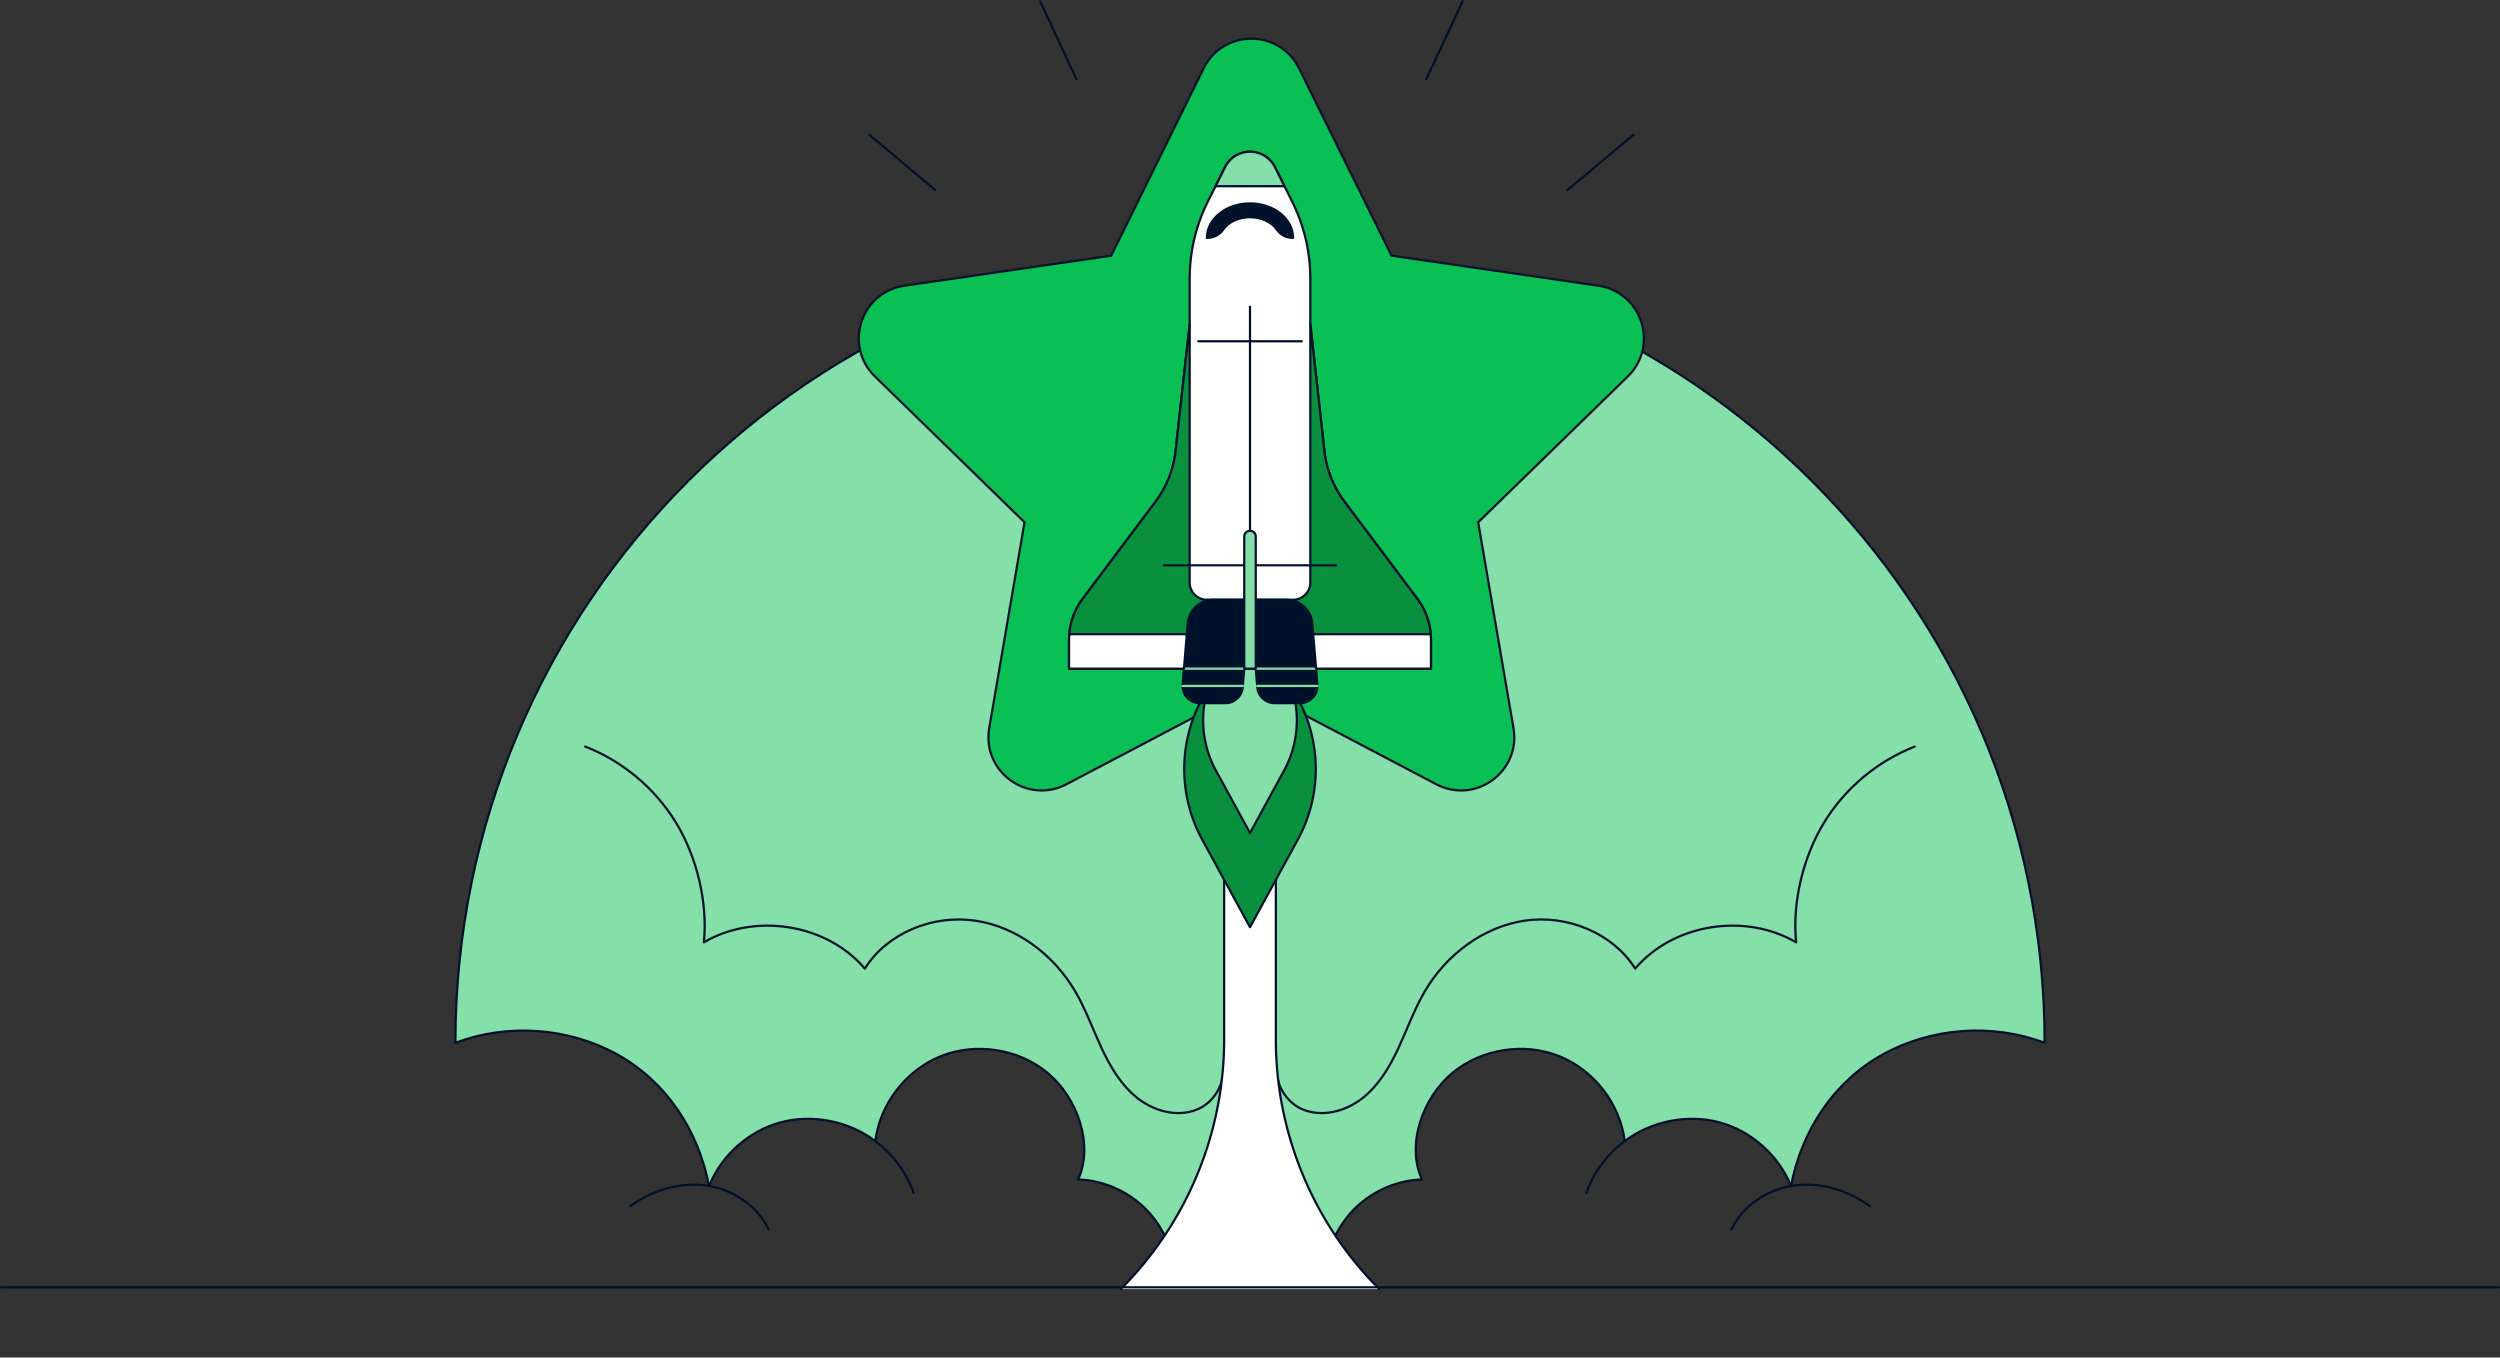 <svg xmlns="http://www.w3.org/2000/svg" fill="none" viewBox="0 0 1674 909"><rect x="0" y="0" width="1674" height="909" fill="#333333" stroke="none"/><path fill="#85DFA9" stroke="#00112C" stroke-linecap="round" stroke-linejoin="round" stroke-width="1.5" d="M904.091 812.513c12.013-13.708 29.853-22.155 48.074-22.755-10.893-23.366.658-55.132 20.575-71.505 19.444-15.993 47.75-20.412 71.15-11.101 23.39 9.312 40.92 31.986 44.05 56.967 17.54-13.431 42.29-18.381 63.59-12.531 21.31 5.85 39.49 22.085 47.72 42.601 7.04-36.866 28.3-69.59 61.06-87.902 32.77-18.312 73.69-21.312 108.78-7.985 0-293.834-238.22-532.017-532.078-532.017-293.856 0-532.067 238.194-532.079 532.017 35.092-13.327 76.011-10.327 108.784 7.985 32.772 18.312 54.028 51.025 61.056 87.902 8.216-20.504 26.402-36.739 47.716-42.601 21.302-5.85 46.054-.9 63.594 12.531 3.128-24.981 20.656-47.655 44.047-56.967s51.709-4.903 71.153 11.101c19.917 16.385 31.468 48.139 20.575 71.505 18.221.6 36.05 9.047 48.074 22.755 12.013 13.708 18.036 31.316 16.259 49.443 16.733.035 84.92.035 101.652 0-1.777-18.127 4.247-35.747 16.26-49.443z"/><path stroke="#00112C" stroke-linecap="round" stroke-linejoin="round" stroke-width="1.5" d="M855.521 722.061c1.708 8.965 8.32 17.354 16.963 20.885 12.994 5.308 28.422 1.223 39.512-7.374s18.486-21.081 24.406-33.797c5.92-12.727 10.639-26.042 17.748-38.147 14.332-24.404 39.142-43.189 67.17-47.205 28.02-4.015 58.52 8.181 73.59 32.147 25.63-30.15 73.63-37.57 107.79-17.596-2.72-26.713 4.72-57.325 18.73-80.241 14-22.916 35.66-41.055 60.67-50.816M818.479 722.061c-1.708 8.965-8.32 17.354-16.963 20.885-12.994 5.308-28.422 1.223-39.512-7.374s-18.486-21.081-24.406-33.797c-5.92-12.727-10.639-26.042-17.748-38.147-14.332-24.404-39.142-43.189-67.172-47.205-28.018-4.015-58.517 8.181-73.588 32.147-25.629-30.15-73.634-37.57-107.791-17.596 2.724-26.713-4.719-57.325-18.728-80.241-13.998-22.916-35.658-41.055-60.675-50.816M1087.91 764.096c-11.75 8.689-20.83 20.932-25.69 34.709M1159.32 823.198c7.75-16.12 24.52-27.047 42.25-29.412 17.72-2.366 36.04 3.334 50.49 13.869M586.095 764.096c11.747 8.689 20.829 20.932 25.687 34.709M514.688 823.198c-7.743-16.12-24.522-27.047-42.246-29.413-17.725-2.353-36.038 3.335-50.486 13.87"/><path fill="#fff" d="M923.547 863.145a236.35 236.35 0 0 1-69.238-167.139V470.827h-34.618v225.179a236.33 236.33 0 0 1-69.238 167.139"/><path stroke="#00112C" stroke-linecap="round" stroke-linejoin="round" stroke-width="1.5" d="M923.547 863.145a236.35 236.35 0 0 1-69.238-167.139V470.827h-34.618v225.179a236.33 236.33 0 0 1-69.238 167.139M837 861.979h836.13M837 861.979H.865"/><path fill="#0ABF53" stroke="#00112C" stroke-linecap="round" stroke-linejoin="round" stroke-width="1.5" d="m869.876 45.774 61.91 125.426 138.424 20.112c29.23 4.247 40.9 40.167 19.75 60.775l-100.176 97.629 23.646 137.866c5 29.112-25.562 51.301-51.699 37.558l-123.819-65.09-123.82 65.09c-26.137 13.743-56.694-8.458-51.697-37.558l23.644-137.866-100.175-97.629c-21.152-20.608-9.474-56.528 19.744-60.775L744.037 171.2l61.91-125.426c13.074-26.481 50.832-26.481 63.906 0z"/><path fill="#08903F" stroke="#00112C" stroke-linecap="round" stroke-linejoin="round" stroke-width="1.5" d="M870.615 470.827a98.68 98.68 0 0 1-1.65 91.445L837 620.831l-31.965-58.559a98.72 98.72 0 0 1-1.65-91.445l28.814-69.232h8.655l29.772 69.232z"/><path fill="#85DFA9" stroke="#00112C" stroke-linecap="round" stroke-linejoin="round" stroke-width="1.5" d="M860.945 450.911a70.33 70.33 0 0 1-1.177 65.137L837 557.76l-22.768-41.712a70.33 70.33 0 0 1-1.177-65.137l20.518-49.316h6.162z"/><path fill="#fff" stroke="#00112C" stroke-linecap="round" stroke-linejoin="round" stroke-width="1.5" d="M958.166 447.75H715.834v-19.235a46.18 46.18 0 0 1 9.232-27.693l48.674-64.883a69.23 69.23 0 0 0 13.421-33.889l9.45-85.075v-30.451a115.26 115.26 0 0 1 12.186-51.601l11.505-23.009A18.66 18.66 0 0 1 837 101.599a18.66 18.66 0 0 1 16.698 10.315l11.505 23.009a115.46 115.46 0 0 1 12.186 51.601v30.451l9.45 85.075a69.2 69.2 0 0 0 13.421 33.889l48.674 64.883a46.18 46.18 0 0 1 9.232 27.693z"/><path fill="#08903F" stroke="#00112C" stroke-linecap="round" stroke-linejoin="round" stroke-width="1.5" d="m948.934 400.822-48.674-64.883a69.23 69.23 0 0 1-13.421-33.889l-9.45-85.075v173.081c0 6.369-5.17 11.539-11.54 11.539h-57.698c-6.37 0-11.54-5.17-11.54-11.539V216.975l-9.45 85.075a69.2 69.2 0 0 1-13.421 33.889l-48.674 64.883a46.18 46.18 0 0 0-9.232 27.693v19.235h242.332v-19.235a46.18 46.18 0 0 0-9.232-27.693"/><path fill="#00112C" stroke="#00112C" stroke-linecap="round" stroke-linejoin="round" stroke-width="1.5" d="M820.614 470.827h-17.229c-6.75 0-12.059-5.769-11.505-12.496l3.404-40.87c.751-8.966 8.251-15.866 17.252-15.866H837l-4.893 58.651c-.496 5.977-5.493 10.581-11.505 10.581zM853.386 470.827h17.229c6.75 0 12.059-5.769 11.505-12.496l-3.404-40.87c-.751-8.966-8.251-15.866-17.252-15.866H837l4.893 58.651c.496 5.977 5.493 10.581 11.505 10.581z"/><path stroke="#85DFA9" stroke-linecap="round" stroke-linejoin="round" stroke-width="1.5" d="M833.157 447.75h-40.388M840.843 447.75h40.388M841.812 459.289h40.389M832.188 459.289h-40.389"/><path fill="#85DFA9" stroke="#00112C" stroke-linecap="round" stroke-linejoin="round" stroke-width="1.5" d="M853.698 111.914A18.66 18.66 0 0 0 837 101.599a18.66 18.66 0 0 0-16.698 10.315l-6.381 12.762h46.158z"/><path fill="#00112C" stroke="#00112C" stroke-linecap="round" stroke-linejoin="round" stroke-width="1.5" d="M837 145.434c7.685 0 14.494 3.312 17.69 7.974 2.47 3.6 6.439 5.873 10.801 5.873h.346c0-12.75-12.912-23.078-28.849-23.078s-28.848 10.328-28.848 23.078h.346c4.362 0 8.343-2.273 10.801-5.873 3.196-4.662 10.016-7.974 17.69-7.974z"/><path stroke="#00112C" stroke-linecap="round" stroke-linejoin="round" stroke-width="1.5" d="M802.381 228.513h69.238M779.302 378.517h115.396M837 205.436v196.159"/><path fill="#fff" stroke="#00112C" stroke-linecap="round" stroke-linejoin="round" stroke-width="1.5" d="M958.166 428.515c0-1.293-.058-2.573-.162-3.843h-78.688l1.927 23.078h76.934v-19.235zM715.996 424.672a48 48 0 0 0-.162 3.843v19.235h76.935l1.927-23.078h-78.7"/><path fill="#85DFA9" stroke="#00112C" stroke-linecap="round" stroke-linejoin="round" stroke-width="1.5" d="M837 355.44a3.84 3.84 0 0 1 3.843 3.842v88.468h-7.697v-88.468a3.84 3.84 0 0 1 3.842-3.842z"/><path stroke="#00112C" stroke-linecap="round" stroke-linejoin="round" stroke-width="1.5" d="M720.866 53.16 696.483.864M626.287 127.319l-44.196-37.086M954.981 53.16 979.364.864M1049.56 127.319l44.2-37.086"/></svg>